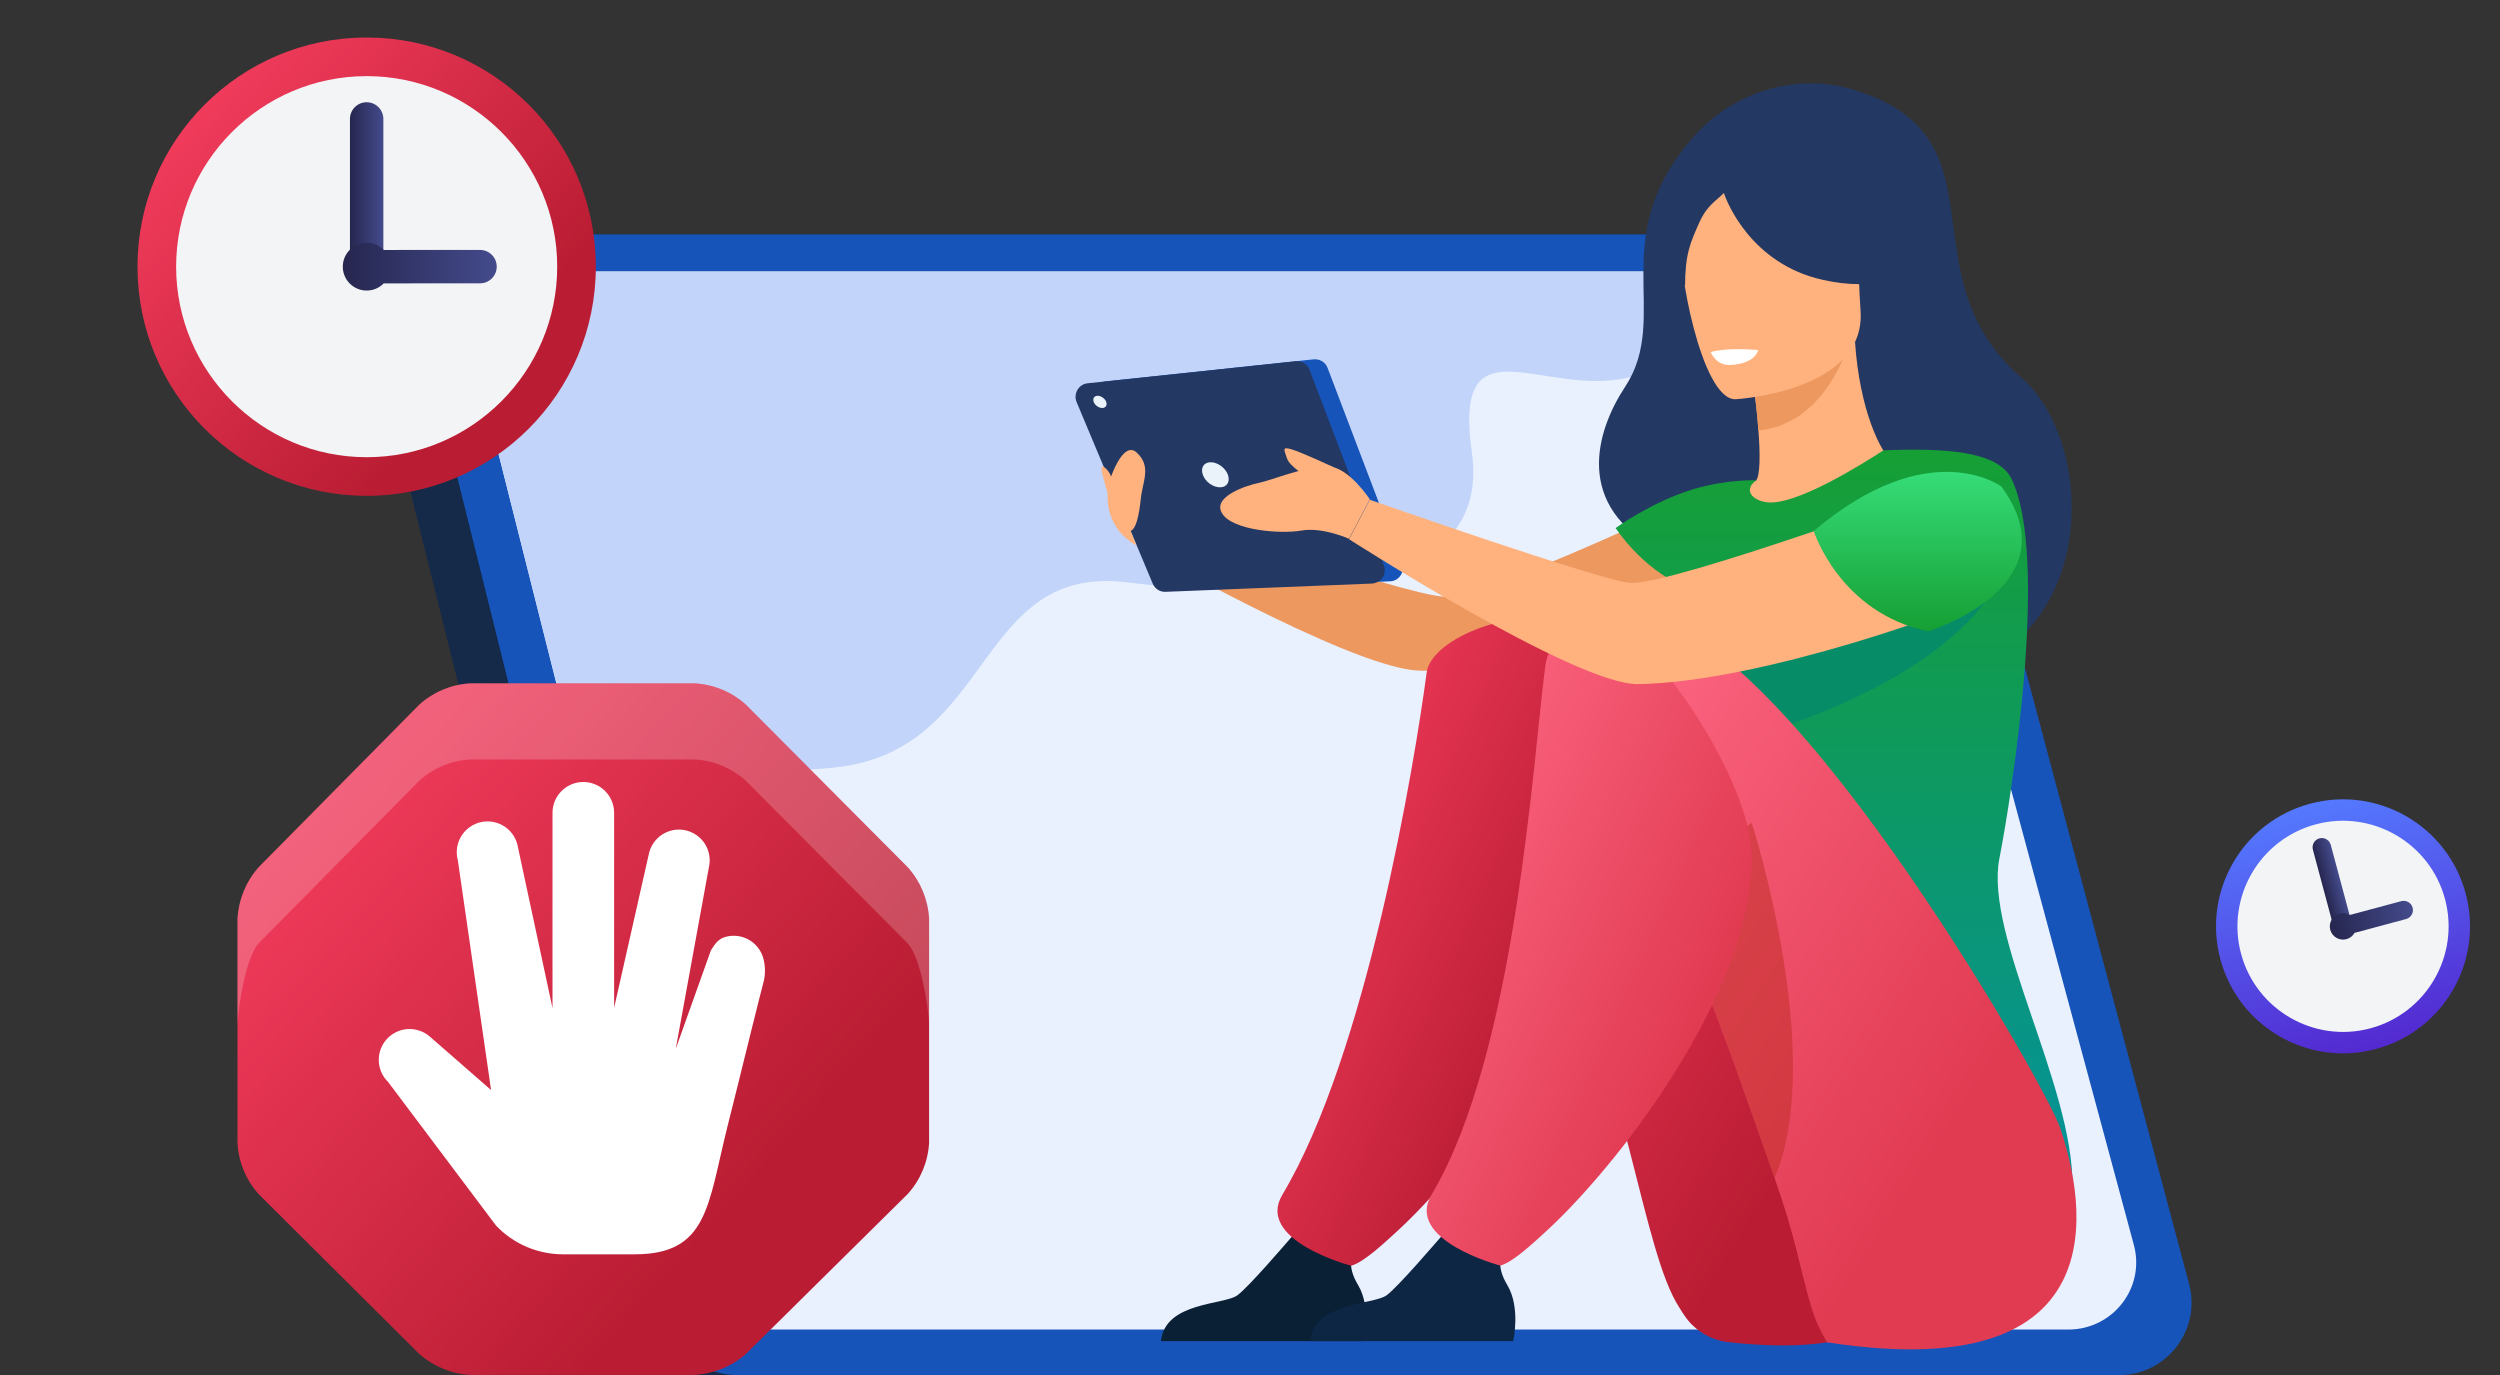 <svg width="600" height="330" viewBox="0 0 600 330" fill="none" xmlns="http://www.w3.org/2000/svg">
<rect x="0" y="0" width="600" height="330" fill="#333333" stroke="none"/>
<g clip-path="url(#clip0_1599_427)">
<path d="M105.366 56.25C94.096 56.25 85.809 66.862 88.516 77.807L125.64 227.101L131.441 250.481L147.959 316.865C149.893 324.603 156.854 330.02 164.809 330.02H496.497C507.878 330.02 516.219 319.186 513.291 308.187L449.594 69.129C447.606 61.556 440.7 56.25 432.855 56.25H105.366Z" fill="#152949"/>
<path d="M117.465 56.25C106.195 56.25 97.909 66.862 100.616 77.807L137.74 227.101L143.541 250.481L160.059 316.865C161.992 324.603 168.953 330.02 176.908 330.02H508.597C519.977 330.02 528.319 319.186 525.391 308.187L461.694 69.129C459.65 61.556 452.8 56.25 444.955 56.25H117.465Z" fill="#1754B9"/>
<path d="M496.386 319.091H185.249C177.791 319.091 171.272 314.061 169.449 306.875L153.98 245.301L148.511 223.578L133.982 165.817L113.652 85.173C111.111 75.003 118.9 65.164 129.452 65.164H436.612C444.014 65.164 450.423 70.083 452.356 77.103L512.131 298.805C514.893 309.086 507.104 319.091 496.386 319.091Z" fill="#E9F0FE"/>
<path d="M396.504 88.529C374.517 99.584 348.165 72.942 353.248 108.593C358.33 144.245 306.953 144.3 270.657 139.768C234.361 135.235 238.67 178.957 201.988 183.987C165.306 189.017 133.982 165.746 133.982 165.746L113.652 85.157C111.111 74.987 118.9 65.148 129.452 65.148H400.758C400.758 65.148 418.491 77.474 396.504 88.529Z" fill="#C2D4F9"/>
<path d="M172.54 246.105L159.835 194.064C158.865 190.088 161.289 186.076 165.261 185.087C169.258 184.091 173.303 186.535 174.28 190.537L186.985 242.578C187.955 246.554 185.531 250.566 181.559 251.556C177.562 252.551 173.517 250.107 172.54 246.105Z" fill="#233862"/>
<path d="M444.256 21.365C431.267 17.549 416.516 21.952 407.343 31.859C384.594 56.516 401.399 75.523 390.025 92.841C383.126 103.262 377.402 121.535 398.684 132.322C408.518 137.312 437.798 163.437 443.815 164.024C504.651 170.262 505.752 108.546 485.204 90.713C456.364 65.689 482.709 32.593 444.256 21.365Z" fill="#233862"/>
<path d="M412.48 116.773C412.48 116.773 357.001 143.632 346.581 143.192C336.16 142.752 271.215 119.856 271.215 119.856L272.829 130.863C272.829 130.863 322.29 159.263 339.536 160.878C356.561 162.492 414.755 145.614 420.332 142.018C425.983 138.569 428.771 120.369 412.48 116.773Z" fill="#ED985F"/>
<path d="M406.316 142.154C411.38 145.676 417.691 148.538 425.543 150.373C455.19 157.197 466.565 132.173 470.895 114.928C466.859 112.58 463.043 112.066 460.841 111.846C458.713 111.626 456.438 111.405 454.603 111.332C451.301 108.764 446.311 98.343 445.21 82.125L443.816 82.492L420.406 88.876C420.406 88.876 421.507 96.288 422.021 103.333C422.461 108.837 422.461 114.121 421.434 115.368C419.599 115.735 418.498 116.029 418.498 116.029C418.205 116.542 411.38 127.697 406.316 142.154Z" fill="#FFB27D"/>
<path d="M420.406 88.869C420.406 88.869 421.507 96.281 422.021 103.326C435.303 102.005 441.394 89.382 443.816 82.484L420.406 88.869Z" fill="#ED985F"/>
<path d="M416.444 95.826C416.444 95.826 447.926 94.065 446.532 74.545C445.137 54.951 448.293 41.595 428.112 41.815C408.005 42.109 404.629 49.814 403.455 56.492C402.354 63.097 408.225 95.753 416.444 95.826Z" fill="#FFB27D"/>
<path d="M403.676 45.506C408.079 39.268 411.895 40.295 414.023 41.91C430.534 31.269 442.569 44.478 442.569 44.478C445.652 58.348 456.366 65.686 456.366 65.686C456.366 65.686 450.789 70.163 437.433 67.154C420.334 63.338 414.463 48.588 413.729 46.313C411.968 48.148 409.62 49.322 407.859 53.358C405.73 58.128 404.41 60.916 404.41 68.769C404.41 68.842 396.998 54.899 403.676 45.506Z" fill="#233862"/>
<path d="M479.848 206.058C482.71 191.528 491.956 133.481 482.71 114.841C479.407 108.163 466.345 107.503 452.035 108.09C447.558 110.952 430.607 121.813 423.635 120.492C423.562 120.492 423.415 120.419 423.268 120.419C419.966 119.611 418.718 117.263 421.507 115.282C421.507 115.282 414.829 114.915 406.39 117.41C396.409 120.419 387.75 126.73 387.75 126.73C387.75 126.73 393.914 136.343 403.895 140.599C402.207 155.79 404.702 162.468 420.48 197.472C433.762 227.046 418.718 253.685 418.718 253.685C418.718 253.685 496.946 316.575 497.386 284.58C497.607 260.436 476.252 224.625 479.848 206.058Z" fill="url(#paint0_linear_1599_427)"/>
<path d="M414.755 322.108C410.499 321.595 406.683 319.32 404.261 315.724C403.894 315.137 403.454 314.55 403.087 313.889C394.207 300.387 390.685 259.145 370.724 215.187C365.881 204.473 348.342 202.565 343.572 190.457C343.572 190.457 331.831 151.196 366.101 150.095C400.372 148.921 457.832 259.218 458.712 270.813C459.52 281.967 481.241 329.594 414.755 322.108Z" fill="url(#paint1_linear_1599_427)"/>
<path d="M278.627 321.877H327.354C327.354 321.877 329.189 313.878 325.96 308.447C323.098 303.677 324.199 300.889 326.327 296.926C324.125 297.88 321.263 298.687 318.108 298.54C315.686 298.394 313.118 297.293 310.843 295.898C308.715 298.32 299.762 308.814 296.973 310.869C293.818 313.217 279.581 312.41 278.627 321.877Z" fill="#0A2035"/>
<path d="M342.4 161.407C339.465 183.422 328.017 252.844 307.762 286.748C301.231 297.682 324.201 303.773 324.274 303.773C327.356 302.966 332.493 298.049 334.841 295.921C351.28 281.097 384.596 239.268 384.596 205.658C384.596 189.293 384.89 158.031 373.001 150.032C365.663 145.189 343.574 152.674 342.4 161.407Z" fill="url(#paint2_linear_1599_427)"/>
<path d="M477.939 142.07C477.939 142.07 468.032 162.177 421.874 176.413C375.715 190.65 402.133 154.912 402.133 154.912L466.712 132.383L477.939 142.07Z" fill="#068D67"/>
<path d="M438.532 322.164C438.532 322.164 436.037 318.495 434.496 312.991C431.854 303.818 430.974 297.14 425.91 282.757C420.627 267.713 414.315 249.22 406.537 229.993C404.115 224.049 401.547 218.032 398.831 212.014C393.988 201.3 380.559 202.768 375.789 190.659C375.789 190.659 357.149 148.683 391.419 147.509C425.69 146.335 490.709 259.714 494.451 270.722C498.487 282.83 513.238 333.686 438.532 322.164Z" fill="url(#paint3_linear_1599_427)"/>
<path d="M314.439 321.877H363.167C363.167 321.877 365.001 313.878 361.772 308.447C358.91 303.677 360.011 300.889 362.139 296.926C359.938 297.88 357.076 298.687 353.92 298.54C351.499 298.394 348.93 297.293 346.655 295.898C344.527 298.32 335.574 308.814 332.786 310.869C329.557 313.217 315.393 312.41 314.439 321.877Z" fill="#0D2644"/>
<g opacity="0.5">
<path d="M425.911 282.726C420.627 267.682 414.316 249.189 406.537 229.962C408.592 215.359 412.995 202.59 420.407 197.453C420.407 197.453 438.386 253.225 425.911 282.726Z" fill="#BD2C23"/>
</g>
<path d="M370.872 159.832C367.937 181.847 363.827 252.81 343.573 286.713C337.042 297.648 360.011 303.739 360.085 303.739C363.167 302.931 368.304 298.015 370.652 295.886C387.09 281.063 420.407 239.234 420.407 205.624C420.407 189.259 401.18 159.318 389.292 151.319C381.953 146.476 372.046 151.099 370.872 159.832Z" fill="url(#paint4_linear_1599_427)"/>
<path d="M265.344 91.527L315.246 86.244C316.713 86.097 318.108 86.904 318.621 88.298L336.454 135.191C337.261 137.246 335.793 139.447 333.592 139.521L284.057 141.502C282.736 141.576 281.489 140.768 280.975 139.521L262.702 95.93C261.895 94.022 263.216 91.748 265.344 91.527Z" fill="#1754B9"/>
<path d="M261.016 91.988L310.918 86.705C312.385 86.558 313.78 87.365 314.293 88.759L332.126 135.652C332.933 137.707 331.465 139.908 329.264 140.055L279.729 142.037C278.408 142.11 277.161 141.303 276.647 140.055L258.374 96.465C257.567 94.483 258.888 92.208 261.016 91.988Z" fill="#233862"/>
<path d="M288.681 113.946C288.094 112.258 288.901 110.938 290.589 110.938C292.277 110.938 294.111 112.332 294.698 113.946C295.285 115.634 294.478 116.955 292.79 116.955C291.102 116.955 289.268 115.634 288.681 113.946Z" fill="#EBF3FA"/>
<path d="M262.482 96.452C262.188 95.645 262.629 94.984 263.436 94.984C264.243 94.984 265.197 95.645 265.491 96.452C265.784 97.259 265.344 97.92 264.537 97.92C263.729 97.92 262.775 97.259 262.482 96.452Z" fill="#EBF3FA"/>
<path d="M470.896 114.945C470.896 114.945 401.694 140.41 391.347 139.896C384.596 139.529 328.75 119.935 328.75 119.935L323.76 129.402C323.76 129.402 378.138 164.333 393.035 164.186C422.535 163.819 472.29 145.767 477.941 142.171C483.591 138.575 487.26 118.541 470.896 114.945Z" fill="#FFB27D"/>
<path d="M328.75 119.841C328.75 119.841 323.759 112.136 318.769 111.916C313.779 111.696 305.12 115.292 302.184 115.879C299.249 116.466 290.81 119.181 293.305 123.217C295.8 127.327 307.395 128.207 312.385 127.327C317.375 126.446 323.759 129.308 323.759 129.308L328.75 119.841Z" fill="#FFB27D"/>
<path d="M320.163 112.161C320.163 112.161 312.237 108.492 309.962 107.831C307.687 107.171 308.128 107.831 308.861 109.96C309.522 112.088 313.631 114.142 313.631 114.803C313.558 115.61 320.163 112.161 320.163 112.161Z" fill="#FFB27D"/>
<path d="M266.152 115.82C266.152 115.82 269.308 105.4 272.83 108.628C276.426 112.004 274.225 115.453 273.784 119.783C272.904 128.075 271.289 127.708 270.188 127.342C269.088 127.048 264.978 120.003 266.152 115.82Z" fill="#FFB27D"/>
<path d="M265.93 117.383C265.93 117.383 264.316 126.262 272.755 130.886L270.26 124.795L265.93 117.383Z" fill="#FFB27D"/>
<path d="M410.572 84.512C410.572 84.512 413.581 83.338 421.947 83.998C421.947 83.998 421.507 87.227 415.342 87.594C411.82 87.814 410.572 84.512 410.572 84.512Z" fill="white"/>
<path d="M435.301 127.45C435.301 127.45 441.465 147.044 462.747 151.52C462.747 151.52 497.824 140.733 480.359 116.809C480.359 116.736 463.04 103.894 435.301 127.45Z" fill="url(#paint5_linear_1599_427)"/>
<path d="M265.93 118.639C265.93 118.639 264.463 113.722 264.389 112.915C264.316 112.034 264.389 111.667 265.196 112.254C265.93 112.841 267.104 114.382 266.737 115.923C266.371 117.318 265.93 118.639 265.93 118.639Z" fill="#FFB27D"/>
<path d="M88 113.543C60.681 113.543 38.455 91.317 38.455 63.997C38.455 36.678 60.681 14.453 88 14.453C115.32 14.453 137.545 36.678 137.545 63.998C137.545 91.317 115.319 113.543 88 113.543Z" fill="#F3F4F5"/>
<path d="M88 18.27C113.216 18.27 133.73 38.784 133.73 64C133.73 89.216 113.216 109.73 88 109.73C62.784 109.73 42.27 89.216 42.27 64C42.27 38.784 62.784 18.27 88 18.27ZM88 9C57.624 9 33 33.624 33 64C33 94.376 57.624 119 88 119C118.376 119 143 94.376 143 64C143 33.624 118.376 9 88 9Z" fill="url(#paint6_linear_1599_427)"/>
<path d="M87.999 68.095C85.785 68.095 83.99 66.3 83.99 64.086V28.548C83.99 26.334 85.785 24.539 87.999 24.539C90.213 24.539 92.008 26.334 92.008 28.548V64.086C92.008 66.3 90.213 68.095 87.999 68.095Z" fill="url(#paint7_linear_1599_427)"/>
<path d="M115.205 59.983H115.203L92.093 59.993C91.053 58.932 89.604 58.273 88.002 58.273C84.837 58.273 82.272 60.839 82.272 64.004C82.272 67.168 84.837 69.734 88.002 69.734C89.606 69.734 91.056 69.073 92.096 68.011L115.206 68.001C117.421 68 119.215 66.204 119.214 63.99C119.213 61.776 117.418 59.983 115.205 59.983Z" fill="url(#paint8_linear_1599_427)"/>
<path d="M569.432 248.837C554.81 252.755 539.727 244.046 535.809 229.424C531.89 214.802 540.599 199.719 555.221 195.801C569.844 191.883 584.927 200.591 588.845 215.213C592.763 229.835 584.054 244.919 569.432 248.837Z" fill="#F3F4F5"/>
<path d="M555.767 197.847C569.263 194.231 583.186 202.269 586.802 215.765C590.418 229.261 582.38 243.183 568.884 246.8C555.388 250.416 541.466 242.378 537.849 228.882C534.233 215.386 542.271 201.463 555.767 197.847ZM554.438 192.886C538.18 197.242 528.531 213.953 532.888 230.211C537.244 246.469 553.955 256.117 570.213 251.761C586.471 247.405 596.12 230.694 591.763 214.436C587.407 198.178 570.696 188.529 554.438 192.886Z" fill="url(#paint9_linear_1599_427)"/>
<path d="M562.914 224.519C561.729 224.836 560.511 224.133 560.193 222.948L555.096 203.927C554.779 202.742 555.482 201.524 556.667 201.206C557.852 200.889 559.07 201.592 559.388 202.777L564.485 221.798C564.802 222.983 564.099 224.201 562.914 224.519Z" fill="url(#paint10_linear_1599_427)"/>
<path d="M576.312 216.278L576.311 216.278L563.943 219.598C563.234 219.179 562.364 219.034 561.506 219.264C559.813 219.718 558.807 221.459 559.261 223.153C559.715 224.847 561.456 225.852 563.15 225.398C564.009 225.168 564.69 224.607 565.094 223.889L577.462 220.569C578.647 220.251 579.35 219.032 579.032 217.847C578.714 216.663 577.496 215.96 576.312 216.278Z" fill="url(#paint11_linear_1599_427)"/>
<path d="M112.886 329.981C108.317 329.73 103.969 327.931 100.558 324.88L62.117 286.636C59.048 283.232 57.242 278.877 57 274.3V220.516C57.244 215.95 59.023 211.588 62.054 208.156L100.597 169.141C103.982 166.07 108.32 164.252 112.886 164H166.694C171.26 164.252 175.605 166.055 179.006 169.117L217.895 208.18C220.942 211.596 222.737 215.95 222.981 220.516V274.3C222.723 278.856 220.909 283.186 217.84 286.565L179.037 324.927C175.607 327.955 171.255 329.736 166.686 329.981H112.886Z" fill="url(#paint12_linear_1599_427)"/>
<path d="M217.888 208.188L178.959 169.117C175.573 166.063 171.246 164.257 166.694 164H112.886C108.331 164.253 104.002 166.069 100.629 169.141L62.054 208.156C59.025 211.589 57.244 215.944 57 220.516V245.77C57.244 241.204 59.023 229.843 62.054 226.411L100.605 187.403C103.99 184.333 108.32 182.522 112.886 182.27H166.694C171.261 182.515 175.607 184.318 179.006 187.379L217.895 226.458C220.95 229.867 222.745 241.212 222.997 245.778V220.516C222.741 215.944 220.936 211.596 217.88 208.188" fill="white" fill-opacity="0.2"/>
<path d="M174.5 270.725C179.123 252.124 176.517 262.767 177.626 258.185C177.626 258.185 182.742 237.453 183.21 235.841C183.679 234.228 183.725 232.159 183.268 230.252C182.811 228.346 181.615 226.699 179.944 225.673C178.273 224.648 176.262 224.329 174.356 224.786C172.449 225.243 171.632 226.439 170.607 228.11L162.18 251.714L170.115 208.242C170.35 207.284 170.391 206.288 170.234 205.314C170.078 204.339 169.727 203.406 169.204 202.569C168.681 201.733 167.995 201.009 167.188 200.442C166.38 199.875 165.467 199.475 164.503 199.267C163.538 199.059 162.541 199.046 161.572 199.229C160.602 199.412 159.679 199.788 158.857 200.334C158.035 200.88 157.331 201.586 156.786 202.408C156.241 203.231 155.867 204.155 155.685 205.125L147.388 241.857V195.072C147.388 193.111 146.609 191.231 145.223 189.845C143.836 188.459 141.956 187.68 139.996 187.68C138.035 187.68 136.155 188.459 134.769 189.845C133.382 191.231 132.604 193.111 132.604 195.072V241.936L124.314 203.377C124.157 202.384 123.8 201.433 123.263 200.583C122.726 199.733 122.022 199.001 121.192 198.432C120.363 197.864 119.427 197.47 118.44 197.276C117.454 197.082 116.438 197.091 115.455 197.303C114.472 197.515 113.543 197.925 112.724 198.508C111.905 199.091 111.213 199.835 110.692 200.695C110.17 201.555 109.83 202.512 109.691 203.508C109.552 204.504 109.618 205.517 109.884 206.487L117.859 261.609L103.137 248.761C101.68 247.504 99.79 246.863 97.868 246.976C95.947 247.089 94.144 247.947 92.844 249.366C91.544 250.786 90.849 252.657 90.906 254.581C90.962 256.505 91.766 258.331 93.147 259.673L119.071 294.169C121.143 296.338 123.633 298.064 126.39 299.244C129.148 300.424 132.116 301.033 135.115 301.034H152.363C169.848 301.026 169.877 289.327 174.5 270.725Z" fill="white"/>
</g>
<defs>
<linearGradient id="paint0_linear_1599_427" x1="442.569" y1="107.922" x2="442.569" y2="293.654" gradientUnits="userSpaceOnUse">
<stop stop-color="#169F34"/>
<stop offset="1" stop-color="#0391A0"/>
</linearGradient>
<linearGradient id="paint1_linear_1599_427" x1="355.734" y1="150.101" x2="466.696" y2="218.988" gradientUnits="userSpaceOnUse">
<stop stop-color="#F83F61"/>
<stop offset="1" stop-color="#BA1D33"/>
</linearGradient>
<linearGradient id="paint2_linear_1599_427" x1="315.677" y1="148.521" x2="398.322" y2="185.304" gradientUnits="userSpaceOnUse">
<stop stop-color="#F83F61"/>
<stop offset="1" stop-color="#BA1D33"/>
</linearGradient>
<linearGradient id="paint3_linear_1599_427" x1="385.59" y1="147.515" x2="500.4" y2="221.12" gradientUnits="userSpaceOnUse">
<stop stop-color="#FF6985"/>
<stop offset="1" stop-color="#E13B52"/>
</linearGradient>
<linearGradient id="paint4_linear_1599_427" x1="351.488" y1="149.373" x2="433.975" y2="186.295" gradientUnits="userSpaceOnUse">
<stop stop-color="#FF6985"/>
<stop offset="1" stop-color="#E13B52"/>
</linearGradient>
<linearGradient id="paint5_linear_1599_427" x1="460.267" y1="113.25" x2="460.267" y2="151.52" gradientUnits="userSpaceOnUse">
<stop stop-color="#36DC78"/>
<stop offset="1" stop-color="#169F34"/>
</linearGradient>
<linearGradient id="paint6_linear_1599_427" x1="45.81" y1="9.01" x2="124.042" y2="78.316" gradientUnits="userSpaceOnUse">
<stop stop-color="#F83F61"/>
<stop offset="1" stop-color="#BA1D33"/>
</linearGradient>
<linearGradient id="paint7_linear_1599_427" x1="92.007" y1="46.319" x2="83.99" y2="46.319" gradientUnits="userSpaceOnUse">
<stop stop-color="#444B8C"/>
<stop offset="0.996" stop-color="#26264F"/>
</linearGradient>
<linearGradient id="paint8_linear_1599_427" x1="119.208" y1="64.004" x2="82.272" y2="64.004" gradientUnits="userSpaceOnUse">
<stop stop-color="#444B8C"/>
<stop offset="0.996" stop-color="#26264F"/>
</linearGradient>
<linearGradient id="paint9_linear_1599_427" x1="554.438" y1="192.886" x2="570.213" y2="251.761" gradientUnits="userSpaceOnUse">
<stop stop-color="#5479FF"/>
<stop offset="1" stop-color="#5329D0"/>
</linearGradient>
<linearGradient id="paint10_linear_1599_427" x1="561.936" y1="212.289" x2="557.645" y2="213.438" gradientUnits="userSpaceOnUse">
<stop stop-color="#444B8C"/>
<stop offset="0.996" stop-color="#26264F"/>
</linearGradient>
<linearGradient id="paint11_linear_1599_427" x1="579.031" y1="217.856" x2="559.261" y2="223.153" gradientUnits="userSpaceOnUse">
<stop stop-color="#444B8C"/>
<stop offset="0.996" stop-color="#26264F"/>
</linearGradient>
<linearGradient id="paint12_linear_1599_427" x1="76.329" y1="164.014" x2="194.375" y2="268.592" gradientUnits="userSpaceOnUse">
<stop stop-color="#F83F61"/>
<stop offset="1" stop-color="#BA1D33"/>
</linearGradient>
<clipPath id="clip0_1599_427">
<rect width="600" height="330" fill="white"/>
</clipPath>
</defs>
</svg>
